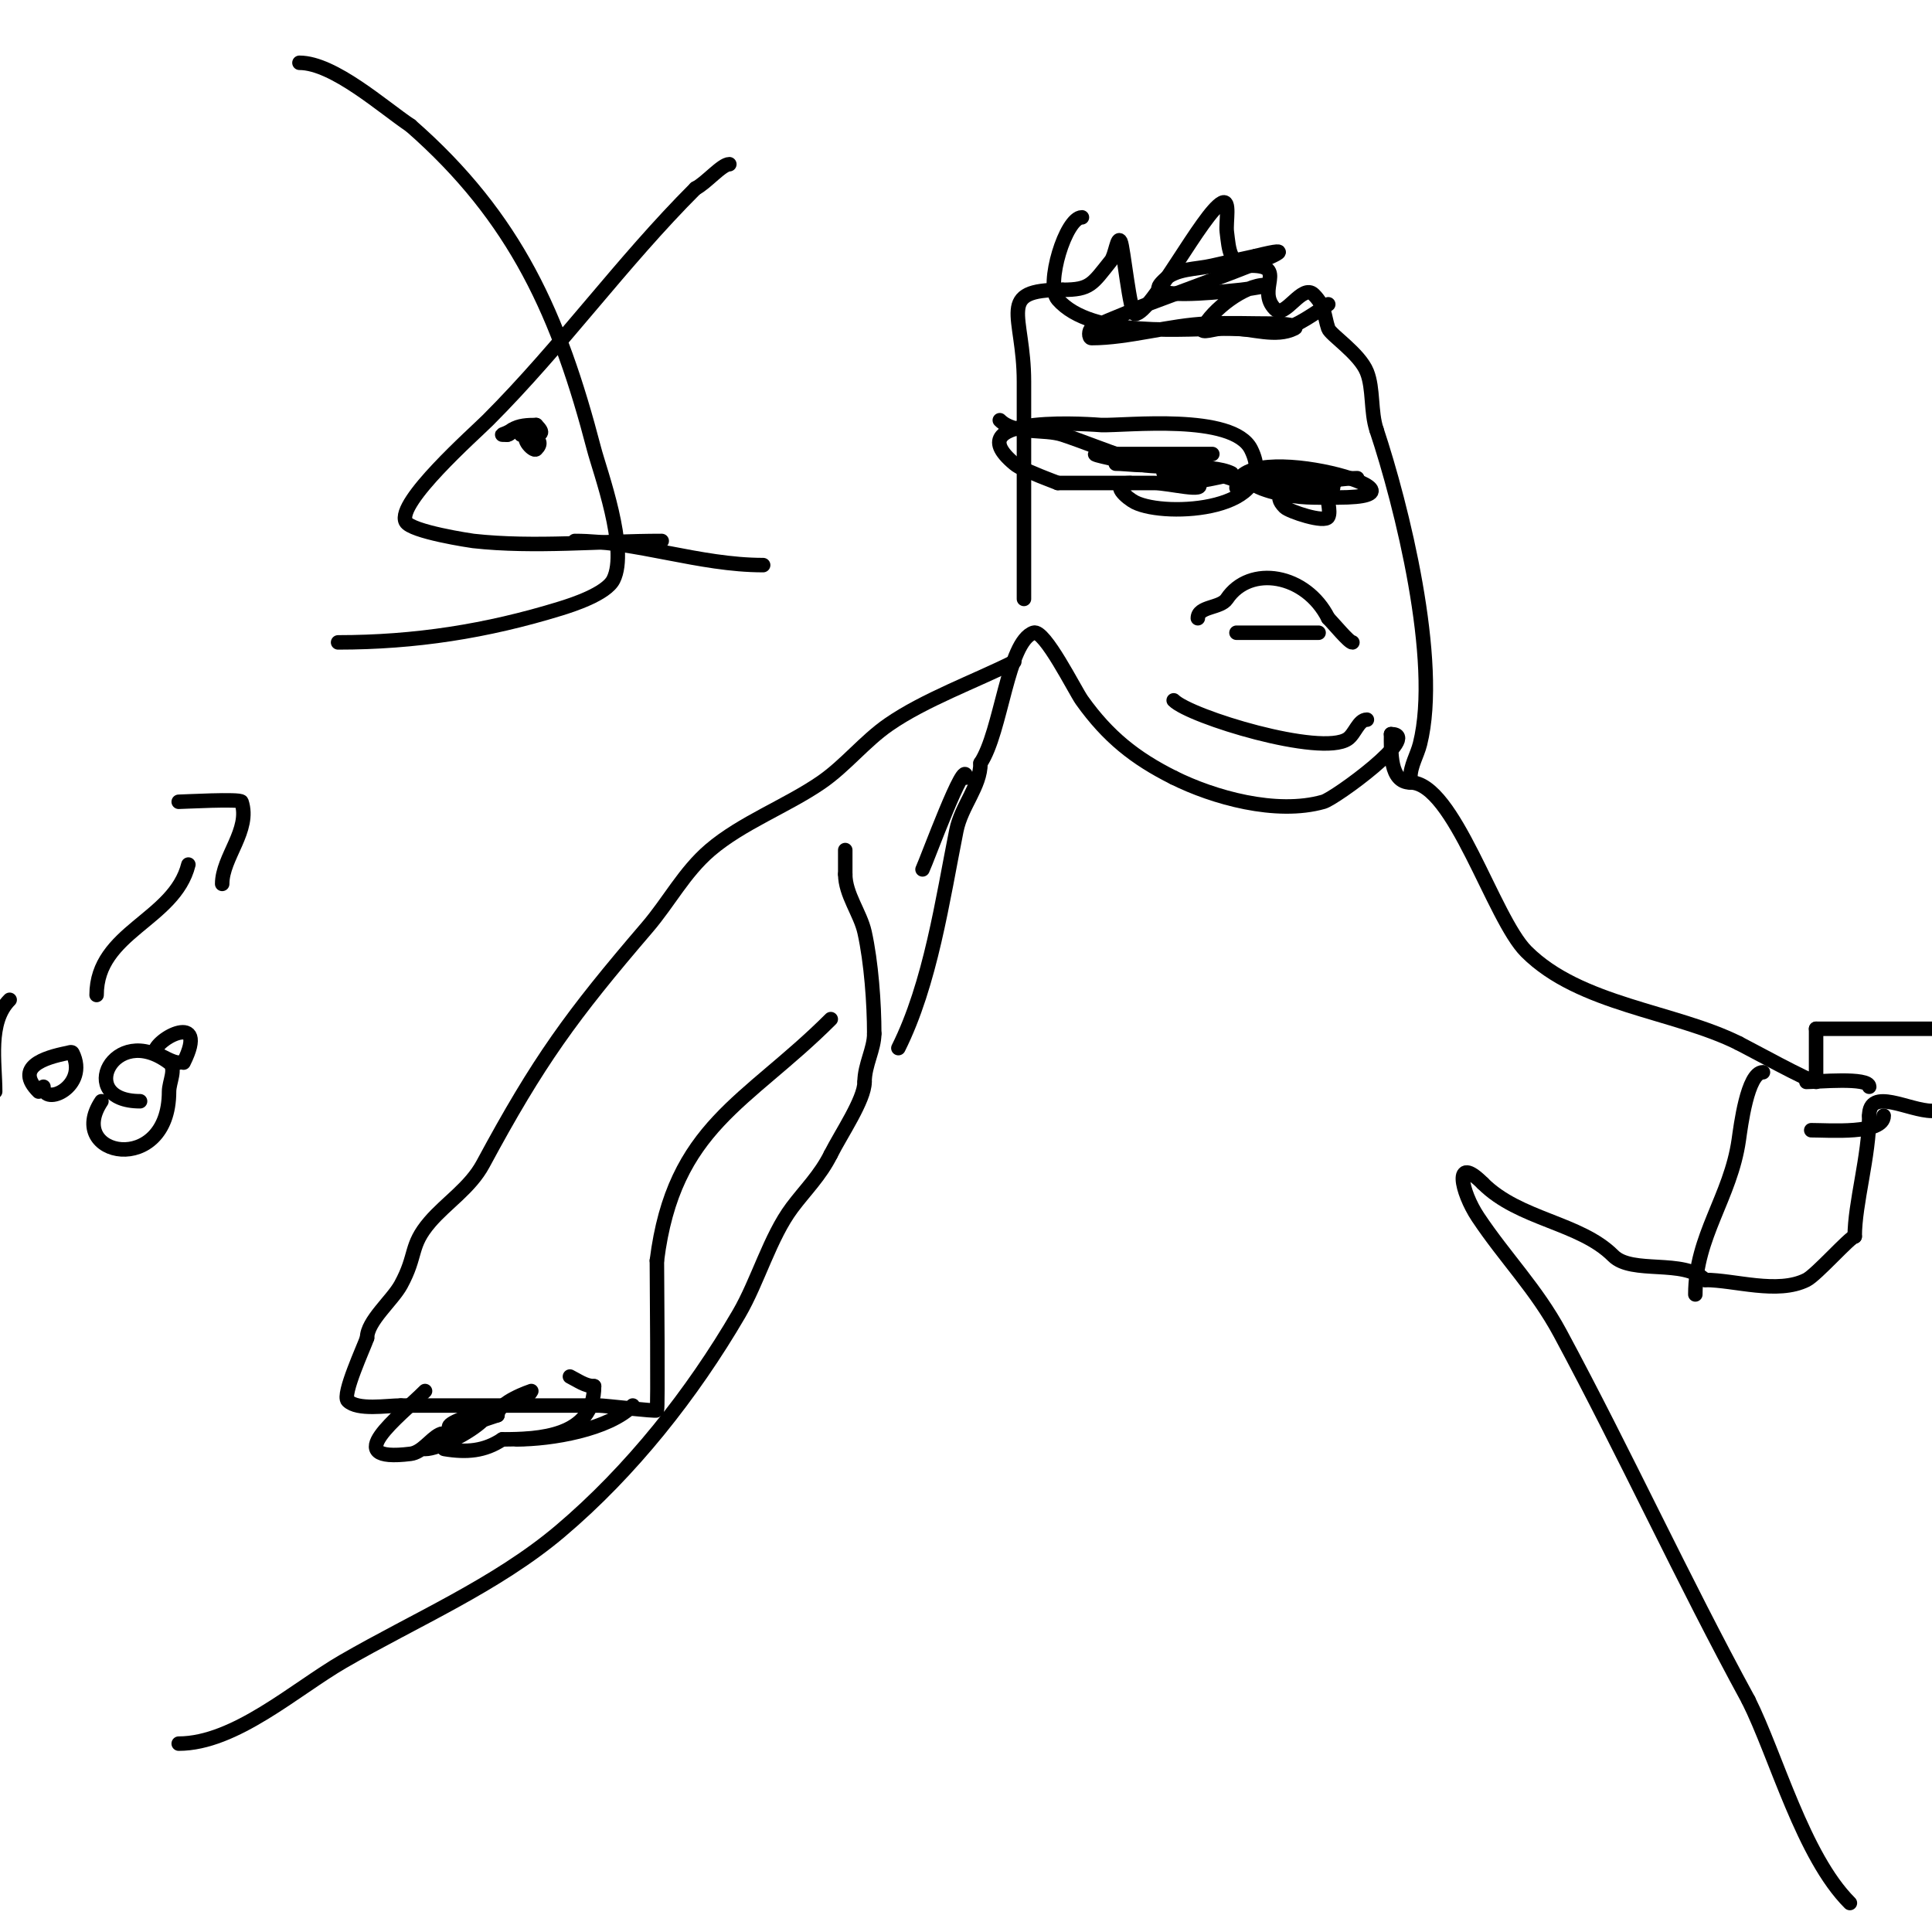 <svg viewBox='0 0 400 400' version='1.1' xmlns='http://www.w3.org/2000/svg' xmlns:xlink='http://www.w3.org/1999/xlink'><g fill='none' stroke='#000000' stroke-width='3' stroke-linecap='round' stroke-linejoin='round'><path d='M37,361c11.671,0 24.125,-11.283 34,-17c14.954,-8.658 31.763,-15.799 45,-27c14.681,-12.422 27.311,-28.389 37,-45c3.906,-6.696 6.431,-15.908 11,-22c2.735,-3.647 5.785,-6.571 8,-11'/><path d='M172,239c2.08,-4.16 7,-11.338 7,-15'/><path d='M179,224c0,-3.513 2,-6.772 2,-10'/><path d='M181,214c0,-6.285 -0.62,-14.792 -2,-21c-0.872,-3.925 -4,-7.846 -4,-12'/><path d='M175,181c0,-1.667 0,-3.333 0,-5'/><path d='M191,180c0.79,-1.58 9,-24.012 9,-19'/><path d='M186,217c6.651,-13.302 9.174,-30.872 12,-45c1.047,-5.233 5,-9.158 5,-14'/><path d='M203,158c4.345,-6.517 5.585,-25.195 11,-27c2.264,-0.755 8.549,11.969 10,14c5.379,7.531 10.98,11.99 19,16'/><path d='M243,161c8.144,4.072 21.214,7.796 31,5c2.452,-0.701 20.637,-14 14,-14'/><path d='M288,152c0,3.567 -0.3,10 4,10'/><path d='M292,162c9.001,0 17.144,28.144 24,35c11.111,11.111 30.657,12.329 44,19'/><path d='M360,216c2.212,1.106 14.721,8 16,8c0.333,0 0,-0.667 0,-1c0,-3.333 0,-6.667 0,-10'/><path d='M376,213c8,0 16,0 24,0'/><path d='M400,230c-4.759,0 -13,-5.036 -13,1'/><path d='M387,231c0,8.373 -3,18.11 -3,25'/><path d='M384,256c-0.893,0 -7.93,7.965 -10,9c-6.01,3.005 -14.839,0 -21,0'/><path d='M353,265c-4.391,-4.391 -15.113,-1.113 -19,-5c-6.905,-6.905 -19.463,-7.463 -27,-15'/><path d='M307,245c-6.174,-6.174 -4.501,1.749 -1,7c5.67,8.505 12.061,14.827 17,24c13.519,25.106 25.356,50.985 39,76'/><path d='M362,352c5.809,11.617 11.274,32.274 21,42'/><path d='M212,124c0,-15 0,-30 0,-45c0,-14.043 -5.993,-19 8,-19'/><path d='M220,60c5.742,0 6.125,-1.157 10,-6c0.931,-1.164 1.333,-5.333 2,-4c0.581,1.161 1.934,15 3,15c3.298,0 14.13,-21.065 18,-23c1.814,-0.907 0.749,3.988 1,6c0.48,3.84 0.499,7 5,7'/><path d='M259,55c7.725,0 0.958,4.958 5,9c2.052,2.052 5.597,-5.403 8,-3c2.392,2.392 2.124,4.371 3,7c0.437,1.31 6.464,5.16 8,9c1.391,3.478 0.742,8.225 2,12'/><path d='M285,89c5.142,15.425 13.292,47.831 9,65c-0.586,2.345 -2,4.552 -2,7'/><path d='M207,87c3.034,3.034 9.176,1.725 13,3c9.145,3.048 16.713,7 26,7'/><path d='M246,97c3.969,0 8.206,2.051 12,3c7.057,1.764 17.546,-1 23,-1'/><path d='M234,100c-4.533,0 -0.514,3.243 1,4c6.437,3.218 30.364,1.729 24,-11c-3.733,-7.465 -25.975,-4.838 -31,-5c-0.254,-0.008 -30.722,-2.601 -18,8c1.145,0.954 2.638,1.395 4,2c1.64,0.729 3.333,1.333 5,2'/><path d='M219,100c6.667,0 13.333,0 20,0c3,0 11.121,2.121 9,0c-1.112,-1.112 -8.188,-3.188 -7,-2c1.234,1.234 7,-0.29 7,-2'/><path d='M276,101c-0.375,0 -15.215,-1.215 -10,4c0.901,0.901 8.311,3.378 9,2c0.612,-1.224 -0.434,-3.698 0,-5c0.236,-0.707 1.723,-1.819 1,-2c-2.953,-0.738 -13.377,-1.312 -16,0c-1.174,0.587 3.415,1.87 4,2c5.43,1.207 7.932,1 13,1'/><path d='M277,103c23.768,0 -21,-12.936 -21,-2'/><path d='M137,112c-12.788,0 -26.326,1.408 -39,0c-0.306,-0.034 -12.947,-1.894 -14,-4c-1.967,-3.934 14.209,-18.209 17,-21c15.366,-15.366 27.587,-32.587 43,-48'/><path d='M144,39c2.185,-1.093 5.452,-5 7,-5'/><path d='M70,133c15.918,0 30.712,-2.296 46,-7c2.33,-0.717 9.497,-2.995 11,-6c3.16,-6.319 -2.814,-22.452 -4,-27c-7.208,-27.63 -16.125,-47.859 -38,-67'/><path d='M85,26c-5.637,-3.758 -15.901,-13 -23,-13'/><path d='M110,90c-2.881,0 0.362,3.638 1,3c2.399,-2.399 -2.39,-3 -3,-3c-0.667,0 1.333,0 2,0c1.995,0 2.814,-0.186 1,-2'/><path d='M111,88c-1.7,0 -3.586,0.057 -5,1c-1.724,1.149 -3.002,1 -1,1'/><path d='M105,90c0.471,0 1,-0.529 1,-1'/><path d='M224,45c-3.349,0 -7.63,13.994 -5,17c7.081,8.093 26.369,6 36,6c4.333,0 9.124,1.938 13,0c1.229,-0.615 -2.626,-1 -4,-1c-4.667,0 -9.337,-0.179 -14,0c-7.684,0.296 -16.414,3 -24,3c-0.667,0 -0.583,-1.676 0,-2c2.87,-1.594 6.036,-2.589 9,-4c2.471,-1.177 43.403,-15.601 25,-11'/><path d='M260,53c-3,0.667 -6.009,1.296 -9,2c-3.388,0.797 -7.539,0.539 -10,3c-0.527,0.527 -1.527,1.473 -1,2c1.735,1.735 14.096,0.29 17,0c1.691,-0.169 6.7,-1 5,-1c-4.374,0 -11.046,5.092 -13,9c-0.596,1.193 2.667,0 4,0c4.333,0 8.72,0.676 13,0c2.318,-0.366 6.696,-3.464 9,-5'/><path d='M210,137c-8.127,4.064 -18.57,7.856 -26,13c-5.053,3.499 -8.935,8.518 -14,12c-7.098,4.88 -16.431,8.37 -23,14c-5.359,4.593 -8.483,10.73 -13,16c-15.736,18.359 -22.487,27.618 -34,49c-2.649,4.919 -7.607,8.041 -11,12c-4.258,4.967 -2.622,6.806 -6,13c-1.785,3.272 -7,7.523 -7,11'/><path d='M76,277c-0.596,1.788 -5.231,11.769 -4,13c2.051,2.051 8.099,1 11,1'/><path d='M83,291c13.667,0 27.333,0 41,0c1.154,0 11.754,1.246 12,1c0.265,-0.265 0,-27.338 0,-31'/><path d='M136,261c3.478,-27.825 18.598,-32.598 36,-50'/><path d='M88,288c-5.35,5.35 -18.134,14.892 -3,13c2.393,-0.299 4.061,-3.031 6,-4c2.286,-1.143 0.279,2.88 1,3c4.627,0.771 8.316,0.456 12,-2'/><path d='M104,298c7.564,0 19,-0.503 19,-11'/><path d='M123,287c-1.795,0 -3.394,-1.197 -5,-2'/><path d='M96,296c-10.226,0 8.339,-5.268 12,-6c0.924,-0.185 2,-2 2,-2c0,0 -7,2.31 -7,5'/><path d='M88,300c2.782,0 9.477,-3.477 12,-6'/><path d='M100,294l3,-1'/><path d='M107,298c7.124,0 18.985,-1.985 24,-7'/><path d='M351,268c0,-12.047 7.308,-20.154 9,-32c0.38,-2.657 1.774,-14 5,-14'/><path d='M365,222'/><path d='M375,234c3.717,0 15,0.894 15,-3'/><path d='M374,224c2.04,0 13,-1.061 13,1'/><path d='M256,131c5.667,0 11.333,0 17,0'/><path d='M248,128c0,-2.522 4.684,-2.026 6,-4c4.768,-7.152 16.402,-5.197 21,4'/><path d='M275,128c1.159,1.159 4.295,5 5,5'/><path d='M243,145c3.43,3.43 30.471,11.686 36,8c1.52,-1.013 2.248,-4 4,-4'/><path d='M231,96c2.358,0 5.769,0.637 8,0c0.084,-0.024 12,-2 12,-2c0,0 -4.667,0 -7,0c-5.667,0 -11.333,0 -17,0'/><path d='M227,94c-1.835,0 6.627,1.657 8,2c5.014,1.253 15.709,-0.146 20,2c0.606,0.303 -8.157,2 -10,2'/><path d='M245,100c-0.667,0 -1.333,0 -2,0'/><path d='M119,112c12.772,0 25.741,5 39,5'/><path d='M20,206c0,-13.113 16.105,-15.421 19,-27'/><path d='M37,166c0.887,0 12.779,-0.664 13,0c1.948,5.845 -4,11.469 -4,17'/><path d='M2,207c-4.606,4.606 -3,13.051 -3,19'/><path d='M8,226c-5.051,-5.051 1.084,-7.017 6,-8c0.327,-0.065 0.851,-0.298 1,0c3.457,6.915 -6,11.213 -6,7'/><path d='M29,228c-13.535,0 -5.451,-16.588 6,-8c1.6,1.2 0,4 0,6c0,17.772 -21.648,13.471 -14,2'/><path d='M38,220c5.436,-10.872 -6,-4.95 -6,-2'/><path d='M32,218c1.403,0.468 3.575,2 5,2'/></g>
</svg>